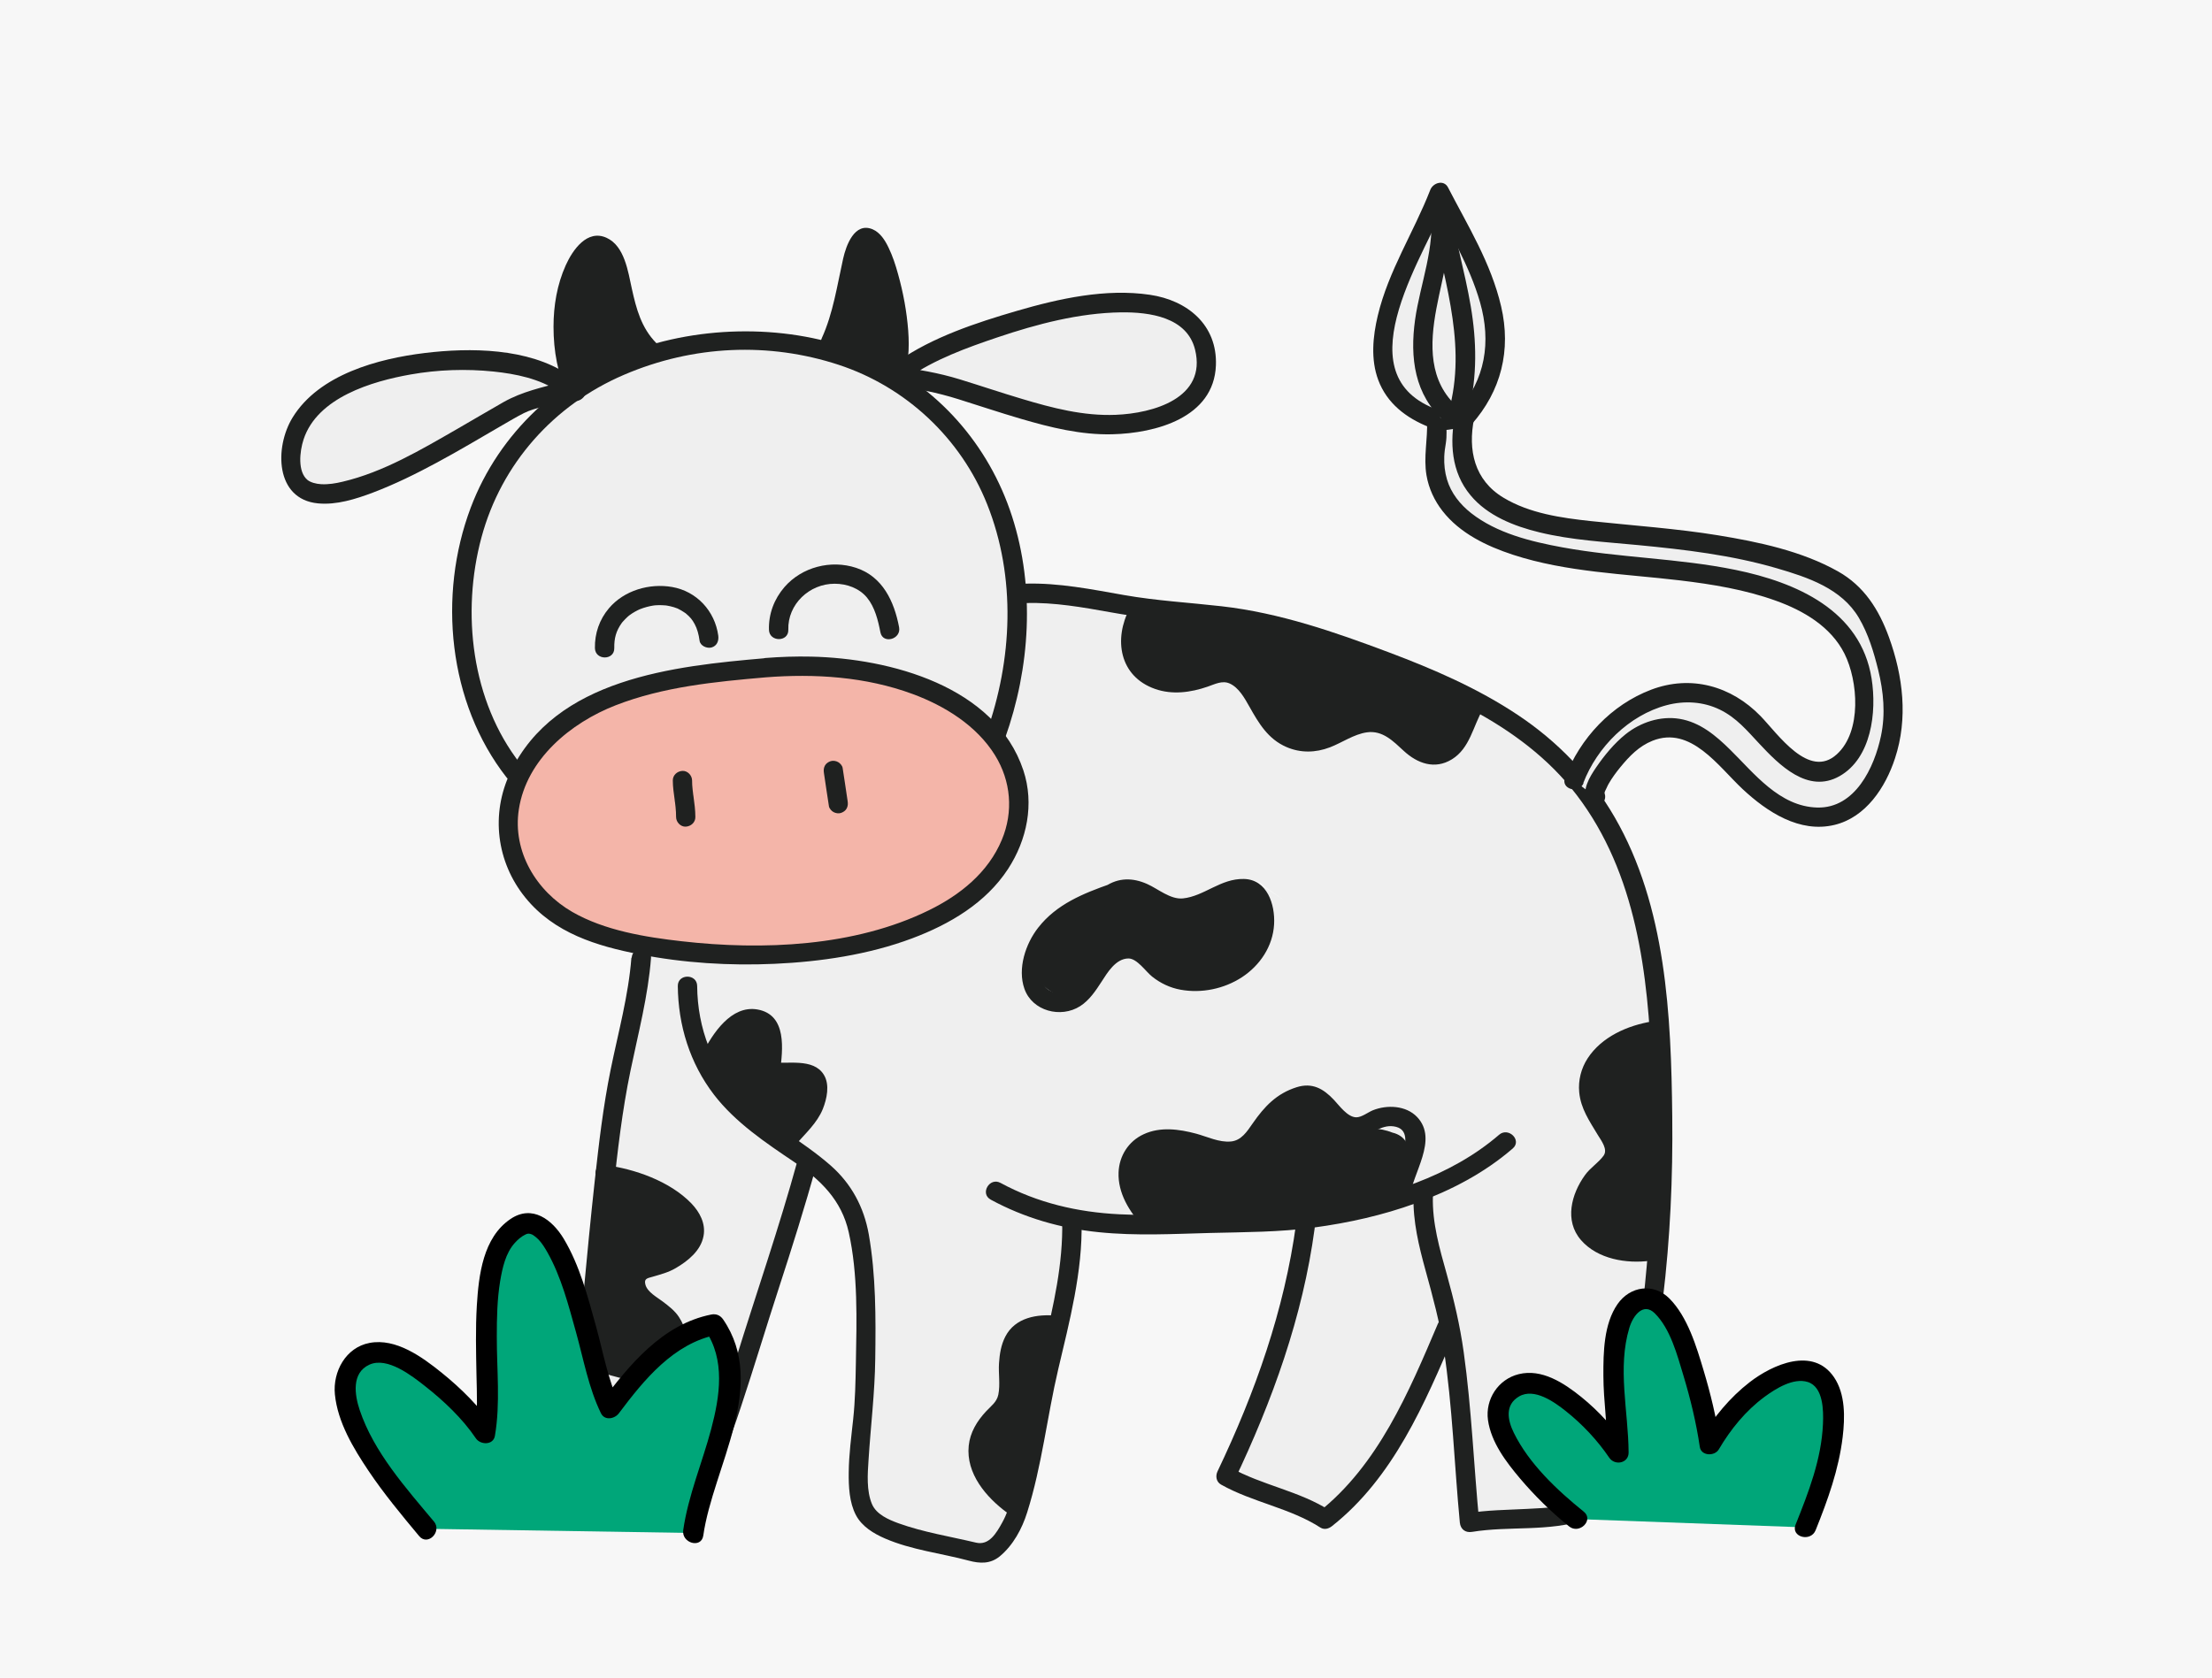 <?xml version="1.0" encoding="UTF-8"?>
<svg id="_圖層_2" data-name="圖層 2" xmlns="http://www.w3.org/2000/svg" viewBox="0 0 257 195">
  <defs>
    <style>
      .cls-1 {
        fill: #f4b5a9;
      }

      .cls-1, .cls-2, .cls-3, .cls-4, .cls-5, .cls-6, .cls-7 {
        stroke-width: 0px;
      }

      .cls-2 {
        fill: #000;
      }

      .cls-3 {
        fill: #f7f7f7;
      }

      .cls-4 {
        fill: #00a679;
      }

      .cls-5 {
        fill: #efefef;
      }

      .cls-6 {
        fill: #1f2120;
      }

      .cls-7 {
        fill: #fff;
      }
    </style>
  </defs>
  <g id="CON02">
    <g>
      <rect class="cls-3" width="257" height="195"/>
      <g>
        <path class="cls-7" d="M219.27,79.99c-.08-3.16-.97-5.71-2.41-7.77-.08-.2-.16-.4-.24-.59-2.1-4.79-8.19-6.16-13.36-7.09-.18-.04-.36-.09-.54-.13-5.57-1.25-11.41-1.85-17.07-2.61-4.64-.62-9.88-1.05-13.32-3.92-.73-1.4-1.25-3.07-2.1-4.1-.08-.09-.17-.16-.26-.22-.2-1.35-.22-2.73-.42-4.1-.07-.46-.36-.72-.71-.83,3.04-.93,4.45-6.07,4.87-8.58.73-4.28-1.13-8.83-3.61-12.32,0-.11,0-.21,0-.32-.08-2.46-3.36-3.44-4.66-1.26-2.44,4.09-4.5,8.45-4.65,13.29-.11,3.63,2.54,8.45,6.27,9.26.22.05.44.07.65.08-.17.1-.33.22-.44.38-2.33,3.51.15,8.19,2.99,10.91.06.08.12.16.2.23.55.51,1.13.96,1.74,1.36.38.32.83.59,1.37.8,3.78,1.98,8.31,2.47,12.52,2.96,5.11.6,10.21.36,15.29,1.33.82.16,1.81.34,2.87.55,2.88.72,5.65,1.8,7.85,3.5,1.13,1.94,2.58,3.49,3.45,5.74,1.27,3.28.73,6.82-.28,10.09-.91,2.17-2.4,3.71-5.37,3-.14-.03-.27-.09-.4-.13-.79-.32-1.54-.68-2.27-1.09-.32-.21-.64-.43-.96-.67-2.77-3.06-5.03-7.21-9.27-7.49-6.46-.42-11.38,4.43-13.74,10.03,0,0,0,0-.01.02,0,0,0,0,0,0-.04.1-.09.2-.13.3-.55,1.37,1.55,2.1,2.28.96,2.14-3.31,4.07-6.21,8.43-6.46,2.84-.16,5.04,1.96,6.9,3.78,2.48,2.41,5.48,5.43,9.17,5.68,8.06.55,9.53-8.3,9.36-14.56Z"/>
        <path class="cls-5" d="M191.96,152.67c1.96-7.47,1.03-15.4.89-23.04-.13-7.17-.16-14.34-.76-21.49-.6-2.25-1.4-4.41-2.27-6.33-1.25-2.78-2.95-5.37-4.93-7.76.22-.73.07-1.57-.68-2.33-2.38-2.39-4.89-4.51-7.6-6.34-2.46-1.91-5.06-3.6-7.85-4.61-6.37-3.54-13.49-5.77-20.54-7.38-8.45-1.93-17.7-1.42-25.78-4.65-.98-.39-1.77-.13-2.29.42-1.54-.69-3.55.06-3.54,2.15.03,5.47,1.07,13.38-3.43,17.4-.78.7-1.01,2.16-.39,3.03,4.94,6.97-4.61,11.97-11.77,14.78-.17-1.42-1.83-2.17-3.24-1.79-.63-.21-1.33-.17-1.92.26-4.96,3.56-12.33,1.54-18,3.16-1.87.54-2.86,2.13-3.36,3.87-1.09,3.72-.67,8.28-1.4,12.15-1.57,8.35-3.34,16.49-3.98,24.98-.33,4.43-.34,8.9-1.19,13.27-.49,2.52-1.26,5.48-.07,7.93,1.45,2.98,7.16,7.36,10.69,5.3,4.39-2.57,5.64-11.39,7.2-15.64,3.14-8.55,5.79-16.94,7.82-25.84,4.16,3.24,7.07,7.13,7.76,12.63.22,1.75.24,3.52.17,5.29-.78,2.47-.96,5.73-.75,9.01-.01.18-.03.36-.04.54-.15,2.23-.25,4.46-.35,6.7-.07,1.47-.63,3.72-.11,5.17,1.15,3.17,4.26,4.46,7.24,5.55,1.94.71,3.51.88,4.8.64,1.37.31,2.57-.19,3.56-1.07.51-.18.97-.52,1.27-1.05.56-.98.91-1.94,1.23-2.99.07-.21.13-.41.19-.61.21-.77.07-1.43-.26-1.94.18-.87.37-1.81.54-2.79.06-.23.11-.46.17-.68,2.33-9.21,4.83-18.06,5.48-27.48,4.54.81,9.29.98,13.27,1.12,4.74.17,9.5-.19,14.19-.99-1.9,7.48-4.02,14.9-5.78,22.41-.41,1.73-3.01,4.56-2.27,6.5.85,2.23,2.58,3.35,4.69,4.32,1.14.52,2.17.79,3.12.85.28.26.63.48,1.1.59,3.72.92,6.91-5.43,8.56-7.83,2.87-4.16,5.54-9.02,7.21-13.99,1.39,6.8,2.79,13.59,2.23,20.58-.11,1.4,1.22,2.45,2.5,2.5,4.11.18,10.08-.65,13.03-3.9,3.48-3.82,4-9.19,4.97-14.08.24-1.22.48-2.46.72-3.71-.27-.82-.31-1.76-.04-2.8ZM145.71,102.35s-.09-.06-.13-.1c.28.11.56.22.84.34.88.67,1.78,1.33,2.69,1.96-1.15-.71-2.28-1.44-3.4-2.2Z"/>
        <path class="cls-5" d="M110.46,49.16c-5.21-6.53-15.78-10.3-24.18-9.62-7.09-2.32-20,6.74-23.68,10.3-4.11,3.96-6.89,9.41-8.34,14.87-1.88,7.09,1.21,13.99,3.11,20.66,1.16,4.07,3.96,7.73,8.72,6.67,3.24-.72,6.15-2.41,9.31-3.41,3.78-1.2,7.76-1.56,11.7-1.74,6.89,2.04,14.6,1.79,21.58,2.58,8.14.92,8.76-6.98,9.44-13.12,1.04-9.53-1.67-19.67-7.66-27.17Z"/>
        <path class="cls-5" d="M65.12,43.63c-1.48-.51-2.93-.78-4.4-.94-1.27-.54-2.66-.63-4.09-.78-.35-.04-.62.06-.81.22-7.68-.7-19.61.91-21.43,10.01-.91,4.56,3.56,5.42,6.91,4.39,1.27-.39,2.52-.95,3.73-1.55,1.26-.42,2.48-.95,3.66-1.56,2.3-.93,4.47-2.21,6.45-3.73,3-1.74,6.09-3.26,9.65-3.61,1.4-.14,1.71-1.98.33-2.45Z"/>
        <path class="cls-5" d="M131.1,35.17c-3.63-.04-7.44,1.08-10.98,1.73-5.25.97-9.19,3.4-14.17,5.06-1.52.51-.87,2.92.66,2.41.09-.03.18-.07.27-.1,3.17,1.42,6.48,1.94,9.89,2.5,3.48.58,6.76,1.86,10.25,2.46,5.37.92,11.53-.43,12.9-6.39,1.24-5.41-4.65-7.62-8.82-7.67Z"/>
        <g>
          <path class="cls-6" d="M94.58,126.2c-.4-1.12-1.23-1.63-2.41-1.65-.82,0-1.41.26-2.23-.17-.25-.13-.5-.23-.75-.31.38-1.51.43-3.13.21-4.49-.11-.68-.94-1.03-1.54-.87-.13.04-.27.08-.41.12-.19-.04-.39-.04-.59,0-1.16.25-1.97.95-2.48,1.83-.46.45-.82.95-1.03,1.5-.75.02-1.49.75-1.24,1.58.37,1.19.97,2.22,1.74,3.12.51.78,1.26,1.35,2.06,1.87,1,1.21,2.11,2.32,3.53,3.14.17.1.33.14.48.16.47,1.1,2.42.94,2.4-.49,0-.25-.03-.49-.08-.74,1.37-1.22,2.87-3.07,2.33-4.6Z"/>
          <path class="cls-6" d="M80.17,142.65c-.26-1.08-.97-2.02-1.91-2.8-.02-.02-.03-.04-.05-.06-.61-.62-1.22-1.07-1.88-1.41,0,0,0,0,0,0-.6-.31-1.24-.51-1.96-.62-1.08-.37-2.14-.61-3.04-.7-.84-.09-1.38.86-1.21,1.58.08.34.15.59.23.8-.55,1.36-.88,2.9-.46,4.24-.96,4.09-1.81,8.65-1.63,12.59.11,2.52,4.5,2.91,6.29,3.05,1.91.15,4.55-1.01,3.82-3.39-.35-1.15-1.96-2.48-3.37-3.8-.07-1.53-.43-3.17-.71-4.56,2.28-.68,6.55-2.14,5.87-4.91Z"/>
          <path class="cls-6" d="M146.44,106.56c-.02-.19-.06-.37-.12-.55.09-.5.08-1.02-.04-1.56-.15-.65-.91-1.07-1.54-.87-.29.09-.56.24-.83.42-.09-.03-.18-.05-.28-.07-1.46-.24-2.82.29-3.83,1.28-.17.07-.34.14-.5.21-1.33-.45-2.76-.59-3.98-.14-.15-.16-.31-.32-.5-.45-.65-.44-1.37-.64-2.1-.71-.22-.34-.58-.59-1.03-.59-.96,0-1.89.29-2.54.79-.44.09-.88.16-1.33.21-.5.06-.89.42-1.09.85-.52.23-1.01.5-1.48.79-.46.14-.93.26-1.39.41-.54.17-.81.54-.88.94-.1.06-.2.12-.3.18-.22.15-.36.35-.45.55-.48.3-.96.61-1.42.95-.75.54-.69,1.55-.14,2.04-.31.9-.39,1.89.09,2.68.73,1.19,2.28,2.11,3.68,1.57,1.83-.7,3.93-2.89,5.06-5.07.78.11,1.56.21,2.36.32.75.63,1.87,1.16,2.98,1.57.1.16.25.31.47.43,2.61,1.3,5.1,1.37,7.16.23.04-.02.08-.02.12-.04,1.7-.73,4.12-3.54,3.98-5.52-.02-.32-.07-.6-.14-.85Z"/>
          <path class="cls-6" d="M163.42,132.82c-.33-.63-.92-1.02-1.63-1.19-.73-.29-1.53-.46-2.32-.47-.97-.44-2.09-.56-3.18-.51-.95-1.86-3.62-3.27-5.51-2.8-3.28.82-4.72,4.12-7.08,6.25-5.1-1.97-10.37-2.85-11.82.94-.99,2.59-.12,6.19,2.86,6.99,2.67.71,5.31.13,7.98-.19,3.67.28,7.54.7,10.95-.22.29-.08.5-.24.65-.44,1.52.06,3.14-.41,4.56-.94,2.07-.2,3.89-.95,4.69-3.27.42-1.24.63-2.98-.13-4.15Z"/>
          <path class="cls-6" d="M193.08,132.54c-.02-.23-.11-.43-.23-.6.06-2.76.31-5.51.23-8.27-.01-.46-.23-.79-.53-.98,0,0,.01-.01.02-.02,1.12-.83.48-2.61-.96-2.29-2,.44-5.95,1.99-6.48,4.2-.64,2.64.84,5.24,2.43,7.36.05.14.12.26.18.4-.09.16-.15.35-.16.58-.11,3.36-3.99,4.88-3.21,8.62.62,2.95,4.6,3.82,7.08,4.01.73.05,1.19-.61,1.25-1.25.39-3.91.71-7.82.38-11.75Z"/>
          <path class="cls-6" d="M121.25,154.34c-3.67,1.17-4.25,5.63-4.61,9.03-.69.76-1.24,1.65-1.81,2.54-.01.01-.02.03-.03.05-.1.15-.19.3-.29.46-.35.53-.22,1.05.11,1.4-.04.13-.08.26-.11.4-.44,2.08.86,4.35,2,5.96.7.98,2.31.68,2.33-.63.09-6.12,2.81-11.73,3.96-17.67.17-.88-.56-1.85-1.54-1.54Z"/>
          <path class="cls-6" d="M170.08,80.79c-.12,0-.24.02-.36.04-.55-.61-1.31-1.06-2.25-1.28-3.21-2.33-7.58-4.02-10.77-4.25-.41-.18-.83-.35-1.26-.49-3.25-1.09-7.06-2.52-10.74-2.83-2.15-.53-4.42-.62-6.33-.27-.03,0-.05.02-.07.03-1.17-.33-2.33-.44-3.36-.22-.15-.3-.41-.53-.77-.68.06.02.12.05.18.07-.87-.79-2-.18-2.13.88-.09.7-.09,1.35-.03,1.93-.11.23-.21.46-.3.73-.64,2.08.09,3.24,1.43,3.84.12.47.5.86,1.15.87.42,0,.83-.02,1.24-.04,2.29,0,4.24.25,6.4-.83.58.03,1.15.02,1.72-.01.02.17.08.34.18.52,1.76,2.88,3.23,5.62,6.62,6.7,2.82.9,6.53-.51,9.09-1.62.05-.02.08-.06.13-.09.23.06.44.11.62.13.31.04.56-.03.75-.16.03.03.05.05.08.07,1.16,1.03,1.91,2.79,3.2,3.68,1.63,1.12,2.98.6,4.37-.65,1.01-.9,1.55-1.91,1.74-2.88.16-.21.25-.46.25-.72.13-.13.24-.29.31-.51.04-.12.08-.25.12-.38.25-.75-.42-1.62-1.21-1.58Z"/>
          <path class="cls-1" d="M118.19,91.7c-.99-7.38-8.08-11.44-14.58-13.25-3.8-1.05-7.84-1.1-11.74-.81-3.42.26-7.11.34-10.43,1.39-3.08.07-6.13.17-9.1,1.34-3.47,1.37-6.58,3.65-9.32,6.15-5.33,4.86-4.92,13.41-.29,18.45,7.75,8.43,24.38,5.95,34.45,4.46,9.71-1.43,22.64-5.62,21.01-17.73Z"/>
          <path class="cls-6" d="M74.23,38.05c-1.37-1.03-1.47-3.84-1.81-5.38-.1-.47-.34-.81-.63-1.03,0-.1,0-.21,0-.31-.16-3.21-5.16-3.22-5,0,0,.16,0,.31,0,.47-.41.19-.73.57-.82,1.2-.02.17-.04.33-.06.5h0s0,.04,0,.06c-.23,1.81-.37,3.6-.29,5.41-.01.67.03,1.34.18,2.03.03.14.08.28.13.4.02.59.06,1.18.14,1.77.18,1.42,2.01,2.74,3.2,1.33,1.28-1.53,2.5-2.65,4.51-3.02,1.79-.33,1.59-2.56.45-3.43Z"/>
          <path class="cls-6" d="M102.26,29.17c-.69-1.96-3.66-1.69-3.68.5-.04,3.18-.44,6.29-1.74,9.22-.61,1.38.13,2.64,1.62,2.82.08,0,.16,0,.24.02.13.35.39.66.82.9.7.38,1.44.67,2.17,1,1.17.53,2.95-.06,2.82-1.62-.36-4.35-.77-8.69-2.23-12.83Z"/>
          <g>
            <path class="cls-6" d="M88.92,76.49c-10.62.92-24.41,2.35-29.63,13.29-2.3,4.82-1.61,10.4,1.75,14.54s8.31,5.62,13.21,6.58c5.17,1.02,10.5,1.35,15.77,1.11s10.88-1.05,15.96-2.96c4.34-1.63,8.54-4.09,11.13-8.05,2.21-3.38,3.08-7.58,1.79-11.47-3.27-9.8-15.49-13.01-24.64-13.22-1.78-.04-3.56.02-5.34.16-1.43.11-1.45,2.36,0,2.25,5.75-.45,11.65-.08,17.1,1.93,3.74,1.38,7.45,3.67,9.59,7.13,1.85,2.99,2.15,6.56.79,9.81-1.59,3.82-4.85,6.42-8.48,8.2-8.64,4.24-19.31,4.67-28.71,3.6-4.24-.48-8.97-1.25-12.72-3.41-4.18-2.41-6.96-7.01-6.21-11.91.89-5.84,6.03-10.07,11.24-12.1,5.54-2.16,11.54-2.74,17.41-3.25,1.43-.12,1.44-2.38,0-2.25h0Z"/>
            <path class="cls-6" d="M60.45,88.76c-5.68-7.26-6.87-17.57-4.51-26.31,2.31-8.57,8.41-15.39,16.53-18.88s16.91-3.81,24.95-1.18c7.84,2.57,14.22,8.55,17.27,16.21,3.39,8.5,2.94,18.1-.1,26.62-.49,1.37,1.68,1.95,2.17.6,2.93-8.2,3.52-17.44.83-25.79-2.69-8.35-8.69-15.18-16.74-18.71s-18.44-3.72-27.06-.66-15.79,9.58-19.1,18.34c-3.84,10.19-2.62,22.69,4.17,31.36.89,1.14,2.47-.46,1.59-1.59h0Z"/>
            <path class="cls-6" d="M97.4,40.45c1.04-2.28,1.59-4.69,2.12-7.13.25-1.15.47-2.33.8-3.46.1-.33.21-.64.38-.94.07-.13.14-.21.14-.2.06-.1,0,.02-.04.02.19,0-.06,0-.11,0,.12,0-.24-.03-.23-.04.04-.06.12.13.03,0,.05.06.12.11.17.17.24.28.41.61.58.94.4.81.67,1.69.91,2.56.49,1.76.87,3.56,1.06,5.37s.34,3.93-.42,5.61c-.25.55-.16,1.21.4,1.54.48.28,1.29.15,1.54-.4.86-1.89.94-4.02.79-6.07-.17-2.22-.58-4.43-1.18-6.57-.29-1.06-.63-2.1-1.11-3.09-.4-.83-.96-1.73-1.84-2.11-2.11-.89-3.09,1.89-3.43,3.41-.69,3.08-1.16,6.35-2.48,9.24-.25.55-.16,1.21.4,1.54.48.28,1.29.15,1.54-.4h0Z"/>
            <path class="cls-6" d="M76.24,39.86c-1.73-1.77-2.31-3.96-2.83-6.31-.44-1.99-.84-4.95-2.93-5.91-2.27-1.04-3.96,1.43-4.75,3.19-1.01,2.24-1.42,4.7-1.42,7.15,0,2.76.48,5.57,1.7,8.06.64,1.3,2.58.16,1.94-1.14-1.76-3.59-1.86-8.35-.59-12.1.31-.92.72-1.91,1.37-2.64.16-.18.46-.43.57-.48.07-.03.18-.04.1-.05.12.01.13,0,.28.12.56.44.84,1.43,1.03,2.16.28,1.04.5,2.1.75,3.15.56,2.41,1.45,4.59,3.2,6.39,1.01,1.04,2.6-.55,1.59-1.59h0Z"/>
            <path class="cls-6" d="M105.47,43.94c3.09-2.17,6.86-3.53,10.41-4.73,4.6-1.55,9.48-2.84,14.37-2.91,3.31-.04,7.67.55,8.6,4.34,1.38,5.64-4.89,7.4-9.23,7.57-3.75.15-7.34-.79-10.91-1.86-2.42-.72-4.81-1.53-7.22-2.27s-4.95-1.19-7.55-1.48c-1.44-.16-1.43,2.09,0,2.25,2.56.29,4.94.77,7.4,1.54s4.81,1.56,7.23,2.27c3.48,1.02,7.02,1.9,10.66,1.81,5.02-.12,11.81-1.91,12.04-8.01.18-4.7-3.31-7.56-7.67-8.2-5.14-.76-10.56.44-15.49,1.88-4.66,1.36-9.77,3.04-13.78,5.85-1.18.82-.05,2.78,1.14,1.94h0Z"/>
            <path class="cls-6" d="M66,43.53c-4.63-3.1-11.38-3.15-16.69-2.5s-12.23,2.46-15.32,7.5c-2.1,3.43-2.04,9.49,2.95,9.97,2.15.21,4.39-.5,6.38-1.25,2.56-.97,5.03-2.19,7.44-3.49,2.55-1.37,5.04-2.86,7.54-4.31.85-.49,1.7-1,2.57-1.44,1.29-.65,3.3-.97,5.06-1.45,1.4-.38.8-2.55-.6-2.17-2.41.65-4.63,1.11-6.81,2.33-1.82,1.03-3.61,2.11-5.43,3.15-4.16,2.39-8.55,5-13.27,6.11-.83.2-1.67.34-2.52.29-.59-.03-1.22-.21-1.56-.48-1.18-.95-.93-3.32-.47-4.72,1.6-4.88,7.96-6.76,12.44-7.55,3.17-.56,6.44-.67,9.64-.34,2.58.27,5.33.83,7.52,2.3,1.21.81,2.33-1.14,1.14-1.94h0Z"/>
            <path class="cls-6" d="M78.17,90.71c0,.76.12,1.52.22,2.27.01.08.01.18.04.26-.09-.31,0-.06,0,.04.02.18.04.35.06.53.04.38.06.76.06,1.14,0,.59.52,1.15,1.12,1.12s1.13-.49,1.12-1.12c0-.81-.11-1.61-.22-2.42-.01-.09-.02-.17-.04-.26,0-.05-.01-.1-.02-.15.02.17.03.21.02.12-.02-.17-.04-.34-.06-.5-.04-.34-.06-.69-.06-1.03,0-.59-.52-1.15-1.12-1.12s-1.13.49-1.12,1.12h0Z"/>
            <path class="cls-6" d="M95.73,89.85c.18,1.28.39,2.57.58,3.85.04.26.3.55.52.67.24.14.6.2.87.11s.53-.26.67-.52c.15-.29.16-.55.11-.87-.18-1.28-.39-2.57-.58-3.85-.04-.26-.3-.55-.52-.67-.24-.14-.6-.2-.87-.11s-.53.26-.67.52c-.15.29-.16.55-.11.87h0Z"/>
            <path class="cls-6" d="M71.37,75.31c-.02-1.13.2-1.98.89-2.94.02-.03.13-.17.02-.02.03-.04.07-.08.1-.12.08-.09.16-.18.25-.27.1-.1.2-.2.3-.29.05-.05.32-.26.18-.15.21-.16.43-.3.66-.43.11-.06.21-.12.32-.17.06-.03.13-.06.19-.09.3-.14-.11.04.07-.03.5-.2,1.03-.34,1.57-.43-.22.03.1,0,.17-.02.14-.01.28-.02.42-.02.28,0,.55,0,.83.03.05,0,.1.01.15.02-.21-.03-.03,0,0,0,.14.03.27.05.4.08.27.06.53.14.78.24.18.07-.08-.05.15.07.11.05.21.11.32.17.12.07.23.14.35.22.04.03.08.06.13.09.1.07-.1-.09.06.04.53.45.74.71,1.03,1.24s.47,1.19.57,1.93c.08.6.85.93,1.38.79.65-.18.87-.78.79-1.38-.39-2.86-2.5-5.15-5.36-5.65-2.63-.46-5.58.39-7.34,2.47-1.11,1.31-1.66,2.92-1.63,4.63.03,1.45,2.28,1.45,2.25,0h0Z"/>
            <path class="cls-6" d="M91.59,73.19c-.09-2.96,2.45-5.36,5.39-5.35,1.4,0,2.84.51,3.75,1.61s1.29,2.64,1.56,4.04,2.44.82,2.17-.6c-.57-2.99-1.9-5.88-5-6.9-2.92-.96-6.29-.1-8.32,2.24-1.2,1.39-1.85,3.12-1.8,4.96.04,1.44,2.29,1.45,2.25,0h0Z"/>
            <path class="cls-6" d="M78.75,114.58c.04,4.58,1.4,8.99,4.21,12.65,2.46,3.2,5.99,5.58,9.31,7.81,3.08,2.07,5.51,4.45,6.34,8.17,1.09,4.88.92,10.22.83,15.18-.04,2.18-.08,4.35-.31,6.51s-.5,4.13-.52,6.21c-.02,1.64.06,3.5.84,4.98.7,1.32,2.06,2.14,3.38,2.71,3.07,1.33,6.5,1.71,9.72,2.57,1.31.35,2.51.4,3.61-.5,1.55-1.28,2.59-3.21,3.18-5.1,1.72-5.44,2.31-11.11,3.61-16.64s2.85-11.36,2.71-17.21c-.03-1.45-2.28-1.45-2.25,0,.11,4.96-1.01,9.8-2.15,14.6s-1.74,9.41-2.86,14.06c-.5,2.09-.91,4.48-1.96,6.37-.67,1.21-1.52,2.69-3.04,2.33-2.98-.71-6.13-1.21-9.01-2.25-1.15-.42-2.57-1.03-3.08-2.23-.65-1.55-.51-3.49-.4-5.12.25-3.94.73-7.8.78-11.75.07-4.79.08-9.74-.75-14.47-.56-3.16-2.01-5.88-4.43-8.01-3.23-2.84-7.11-4.81-10.21-7.84-3.53-3.44-5.26-8.14-5.3-13.02-.01-1.45-2.26-1.45-2.25,0h0Z"/>
            <path class="cls-6" d="M115.11,139.42c3.91,2.12,8.12,3.33,12.54,3.78s8.66.2,12.99.09c4.03-.1,8.01-.09,12.02-.63s8.01-1.43,11.82-2.82c4.09-1.49,7.97-3.51,11.28-6.37,1.1-.95-.5-2.53-1.59-1.59-5.66,4.88-13.24,7.22-20.5,8.37-3.76.6-7.5.69-11.3.75-4.1.07-8.21.32-12.31.12-4.86-.24-9.52-1.32-13.82-3.65-1.27-.69-2.41,1.25-1.14,1.94h0Z"/>
            <path class="cls-6" d="M119.15,70.08c3.37-.09,6.65.5,9.95,1.09,3.12.56,6.24.92,9.4,1.2s6.39.62,9.52,1.37c2.74.66,5.4,1.65,8.06,2.57,9.88,3.4,20.56,7.51,27.11,16.09,6.96,9.13,8.3,20.85,8.72,31.97.46,12.18-.33,24.32-2.3,36.35-.44,2.72-.99,5.43-1.86,8.05-.64,1.92-1.45,4.45-3.4,5.39-2.09,1.01-4.67,1.08-6.95,1.2s-4.65.13-6.95.51l1.42,1.08c-.64-6.6-.89-13.24-1.81-19.81-.43-3.09-1.13-6.06-1.97-9.06s-1.7-5.96-1.61-9.06c.04-1.45-2.21-1.45-2.25,0-.08,2.92.62,5.8,1.39,8.6.84,3.05,1.66,6.05,2.13,9.19,1.01,6.67,1.22,13.43,1.86,20.14.08.78.65,1.21,1.42,1.08,4.35-.71,8.97.02,13.21-1.43,1.86-.64,3.07-1.69,4.03-3.4,1.19-2.14,1.93-4.53,2.51-6.9,1.22-5.02,1.8-10.22,2.42-15.34.85-7.04,1.17-14.13,1.09-21.22-.13-11.7-.69-24.4-6.7-34.78-2.79-4.83-6.62-8.79-11.26-11.88s-9.77-5.31-14.95-7.26c-6.34-2.38-12.69-4.59-19.44-5.36-3.78-.43-7.57-.64-11.32-1.3s-7.6-1.44-11.48-1.33c-1.45.04-1.45,2.29,0,2.25h0Z"/>
            <path class="cls-6" d="M150.59,142.19c-1.36,10.07-4.77,19.67-9.13,28.8-.26.54-.16,1.22.4,1.54,3.68,2.07,7.99,2.71,11.55,5,.46.29.98.13,1.36-.18,7.1-5.61,10.78-14.26,14.23-22.37.56-1.32-1.38-2.47-1.94-1.14-3.37,7.93-6.93,16.42-13.88,21.91l1.36-.18c-3.57-2.3-7.87-2.94-11.55-5l.4,1.54c4.44-9.31,7.97-19.08,9.35-29.34.19-1.42-1.98-2.03-2.17-.6h0Z"/>
            <path class="cls-6" d="M73.36,111.3c-.34,4.41-1.53,8.68-2.41,13s-1.37,8.62-1.85,12.94c-.96,8.75-1.67,17.52-2.57,26.28-.27,2.64-.91,5.51.24,8.04,1.39,3.03,5.36,4.61,8.39,5.29,1.27.29,2.82.52,4.1.13,1.02-.31,1.61-1.13,2.1-2.03,1.93-3.61,3.4-7.47,4.69-11.34,1.54-4.63,2.94-9.31,4.45-13.95s3.02-9.41,4.33-14.18c.38-1.4-1.79-2-2.17-.6-2.14,7.81-4.81,15.47-7.2,23.21-1.19,3.86-2.41,7.74-4,11.46-.65,1.52-1.34,3.05-2.15,4.5-.51.91-.98.89-1.99.85-2.06-.08-4.08-.95-5.88-1.89-1.13-.58-2.19-1.34-2.69-2.55-.94-2.29-.1-5.24.12-7.6.76-8.13,1.51-16.27,2.38-24.39.5-4.69,1.04-9.4,2-14.02.9-4.36,2.05-8.68,2.39-13.14.11-1.44-2.14-1.44-2.25,0h0Z"/>
            <g>
              <path class="cls-5" d="M182.87,90.71c2.7-7.32,11.94-13.48,19.06-8.28,3.47,2.5,7.51,10.2,12.13,6.16,2.89-2.5,2.89-7.89,1.93-11.16-2.69-10.2-18.87-10.78-27.14-11.74-8.08-.77-24.26-2.5-21.95-14.44.19-.77,0-1.54,0-2.31,1.16,0,2.31-.19,3.27-.58-2.31,10.78,7.51,12.71,15.79,13.47,8.08.77,16.36,1.35,24.06,4.23,5.01,1.93,6.74,3.85,8.47,8.66,1.35,4.43,2.12,7.89.77,12.51-1.15,4.04-4.04,8.28-8.85,7.7-5.01-.77-8.08-5.2-11.55-8.28-2.7-2.31-5.58-2.89-8.86-.77-1.54.96-5.39,5.58-4.62,6.74"/>
              <path class="cls-6" d="M183.95,91.01c1.6-4.19,5.31-7.9,9.7-9.06,2.05-.54,4.24-.42,6.17.52s3.16,2.44,4.54,3.91c2.34,2.51,5.68,5.91,9.37,3.82s4.34-7.42,3.72-11.34c-1.26-7.93-8.74-11.18-15.81-12.63-6.64-1.36-13.46-1.4-20.12-2.62-3.65-.67-7.62-1.64-10.6-3.98-1.28-1.01-2.33-2.32-2.8-3.9-.26-.87-.35-1.75-.32-2.66.02-.52.09-1.02.18-1.54.14-.89.08-1.71.04-2.61l-1.12,1.12c1.22-.03,2.42-.2,3.57-.62l-1.38-1.38c-.68,3.34-.5,6.82,1.77,9.53,1.97,2.37,5.05,3.58,7.97,4.29,3.76.92,7.66,1.12,11.5,1.49,5.42.52,10.86,1.16,16.1,2.69,3.6,1.05,7.53,2.35,9.54,5.76,1.1,1.87,1.73,3.97,2.25,6.07.62,2.52.86,5.1.32,7.66-.77,3.66-3,8.43-7.4,8.32s-7.35-4-10.1-6.7c-1.67-1.65-3.52-3.22-5.91-3.61-2.21-.36-4.52.4-6.26,1.79-1.33,1.07-2.46,2.45-3.42,3.85-.75,1.11-1.73,2.65-1.03,4s2.61.15,1.94-1.14c.17.33,0,.12.13-.11.15-.27.25-.57.41-.84.39-.68.86-1.32,1.36-1.93,1.05-1.28,2.16-2.44,3.73-3.07,4.46-1.78,7.66,2.99,10.49,5.63s6.6,5.12,10.65,4.15c3.66-.88,5.94-4.37,7.04-7.74,1.53-4.64.94-9.54-.7-14.07-1.17-3.22-2.89-5.95-5.93-7.66-4.2-2.36-9.23-3.42-13.94-4.19s-9.83-1.13-14.76-1.65c-3.44-.37-7.15-.9-10.16-2.72-3.38-2.03-4.16-5.52-3.41-9.22.16-.77-.52-1.7-1.38-1.38-.98.36-1.93.51-2.97.54-.59.01-1.15.51-1.12,1.12.09,2.13-.43,4.23-.06,6.36.26,1.51.92,2.93,1.86,4.13,2.02,2.59,5.13,4.08,8.18,5.08,6.24,2.04,12.93,2.21,19.39,2.98,3.77.45,7.57,1.07,11.15,2.36,3.21,1.15,6.4,3.01,7.98,6.16s2.04,9.03-.89,11.69c-3.24,2.96-6.85-2.37-8.87-4.45-3.39-3.48-8.06-4.81-12.69-3.06s-8.27,5.64-10.02,10.23c-.52,1.35,1.66,1.94,2.17.6h0Z"/>
            </g>
            <g>
              <path class="cls-5" d="M166.31,48.55c-11.94-4.62-1.54-19.64.96-26.18,4.24,8.28,10.59,17.71,2.89,26.18"/>
              <path class="cls-6" d="M166.61,47.46c-10.63-4.26-.81-18.2,1.75-24.8l-2.06.27c2.04,3.98,4.42,7.88,5.66,12.21,1.31,4.6.62,8.98-2.59,12.61-.96,1.08.63,2.68,1.59,1.59,3.46-3.9,4.63-8.65,3.45-13.72s-3.87-9.37-6.17-13.83c-.48-.94-1.73-.56-2.06.27-1.92,4.93-4.86,9.41-6.1,14.61-.58,2.42-.84,5.11.05,7.49,1.02,2.73,3.24,4.41,5.87,5.46,1.34.54,1.93-1.64.6-2.17h0Z"/>
            </g>
            <path class="cls-6" d="M169.42,47.37c-3.46-3.01-3.31-7.37-2.53-11.53.74-3.95,2.06-7.98,1.47-12.03-.21-1.43-2.38-.82-2.17.6.62,4.21-1.2,8.61-1.78,12.75-.61,4.38-.09,8.76,3.42,11.81,1.09.95,2.69-.64,1.59-1.59h0Z"/>
            <path class="cls-6" d="M170.67,47.69c.96-4.01.9-8.04.21-12.09s-1.84-7.96-2.52-11.99c-.24-1.42-2.41-.82-2.17.6,1.31,7.64,4.19,15.07,2.31,22.89-.34,1.41,1.83,2.01,2.17.6h0Z"/>
            <path class="cls-6" d="M131.26,70.69c-1.9,3.58-1.22,7.92,2.95,9.38,1.99.7,4.14.41,6.1-.27.82-.28,1.69-.75,2.55-.37,1.08.48,1.75,1.72,2.3,2.69,1.09,1.94,2.16,3.76,4.29,4.69,1.65.72,3.4.68,5.07.04,1.41-.54,2.77-1.52,4.29-1.74,1.83-.26,3.06,1.03,4.29,2.16,1.57,1.45,3.59,2.2,5.58.98,2.12-1.3,2.46-3.87,3.62-5.84.73-1.25-1.21-2.39-1.94-1.14-.9,1.53-1.14,3.64-2.57,4.84-1.53,1.29-2.8-.17-3.9-1.19-1.17-1.08-2.56-1.95-4.19-2.07-1.43-.11-2.75.42-4.02,1.02s-2.49,1.32-3.88,1.25c-2.02-.1-3.28-1.6-4.2-3.24s-1.79-3.31-3.44-4.3-3.24-.32-4.93.22c-1.84.59-4.11.71-5.66-.64-1.63-1.42-1.25-3.62-.34-5.34.68-1.28-1.26-2.42-1.94-1.14h0Z"/>
            <path class="cls-6" d="M134.38,140.93c-1.18-1.26-2.33-2.97-2.16-4.78.14-1.41,1.17-2.32,2.52-2.58,3.85-.73,8.05,3.34,11.36-.11,1.29-1.34,2-3.25,3.64-4.24.59-.36,1.7-1.03,2.45-.82.63.17,1.15.97,1.57,1.41,1.12,1.18,2.54,2.54,4.32,2.23,1.46-.26,2.54-1.49,4.13-1.08s1.03,2.33.67,3.54c-.47,1.57-1.19,3.07-1.35,4.72-.14,1.44,2.11,1.43,2.25,0,.28-2.85,3.38-6.75.87-9.4-1.29-1.36-3.51-1.45-5.16-.78-.56.23-1.28.81-1.91.81-1.03-.01-1.98-1.38-2.62-2.05-1.22-1.29-2.5-2.01-4.3-1.45-2.35.74-3.76,2.25-5.12,4.21-.64.92-1.31,1.99-2.53,2.1-1.36.13-2.75-.56-4.04-.91-1.99-.53-4.16-.83-6.1.07-1.76.81-2.84,2.52-2.91,4.44-.09,2.39,1.25,4.56,2.82,6.25.99,1.06,2.58-.53,1.59-1.59h0Z"/>
            <path class="cls-6" d="M191.72,144.26c-2.14.29-6.17,0-6.88-2.6-.4-1.47.63-3.3,1.59-4.35.65-.72,1.55-1.27,2.03-2.13.57-1.03.27-2.17-.2-3.18-.85-1.85-2.49-3.39-2.56-5.53-.1-3.5,4.04-5.14,6.89-5.6,1.43-.23.82-2.4-.6-2.17-2.87.46-5.91,1.79-7.54,4.31-.75,1.16-1.1,2.55-.97,3.93.18,1.91,1.2,3.36,2.16,4.96.4.66,1.2,1.68.67,2.41-.6.83-1.55,1.4-2.16,2.26-1.59,2.2-2.41,5.3-.47,7.54s5.32,2.77,8.04,2.41c1.41-.19,1.43-2.44,0-2.25h0Z"/>
            <path class="cls-6" d="M129.05,102.71c-3.18,1.12-6.29,2.36-8.43,5.1-1.47,1.88-2.42,4.76-1.6,7.1.91,2.6,4.23,3.46,6.48,2.02,1.07-.69,1.79-1.77,2.47-2.82s1.65-2.71,3.14-2.72c1,0,2.01,1.52,2.74,2.1.96.77,2.09,1.31,3.31,1.53,2.44.45,5.08-.1,7.15-1.46s3.58-3.58,3.72-6.14c.13-2.3-.8-5.21-3.51-5.27s-4.6,2-7.08,2.26c-1.46.15-2.9-1.12-4.17-1.68-1.67-.74-3.32-.75-4.87.29-1.2.8-.07,2.75,1.14,1.94,2.37-1.59,4.65,1.29,7.03,1.65,1.87.29,3.7-.81,5.36-1.5,1.37-.57,3.18-1.42,3.69.51.57,2.15-.24,4.27-1.94,5.64-1.55,1.26-3.73,1.9-5.71,1.63-2.22-.3-3.21-1.94-4.91-3.13-2.01-1.41-4.58-.09-5.93,1.64-1.17,1.5-2.22,4.44-4.61,3.92s-1.48-3.84-.66-5.32c1.6-2.9,4.86-4.08,7.8-5.12,1.36-.48.77-2.65-.6-2.17h0Z"/>
            <path class="cls-6" d="M118.17,173.86c-2-1.47-4.3-4.19-3.04-6.82.8-1.67,2.62-2.46,3.04-4.36s-.18-3.91.42-5.78,2.52-1.9,4.2-1.74c1.44.14,1.43-2.12,0-2.25-2.28-.22-4.84.19-5.99,2.43-.49.95-.66,2.02-.73,3.08-.08,1.21.16,2.47-.08,3.66-.18.88-.86,1.33-1.44,1.96-1.04,1.12-1.84,2.43-2,3.98-.33,3.24,2.03,5.99,4.47,7.79,1.17.86,2.29-1.09,1.14-1.94h0Z"/>
            <path class="cls-6" d="M68.99,159.17c2.43.93,5.44,1.75,8.04,1.13,3.35-.81,3.5-4.71,1.86-7.23-.48-.74-1.19-1.28-1.89-1.81-.66-.5-1.77-1.09-2.01-1.95-.19-.71.19-.75.83-.93.96-.28,1.83-.5,2.7-1.01,1.42-.83,2.91-2.03,3.22-3.73.27-1.44-.44-2.77-1.42-3.79-2.5-2.58-6.58-4.01-10.07-4.46-1.43-.18-1.42,2.07,0,2.25,2.66.34,5.61,1.48,7.73,3.13.7.54,1.71,1.43,1.57,2.43-.19,1.29-2.08,2.36-3.17,2.71-1.31.42-2.93.56-3.5,2.05-.62,1.63.33,3.17,1.56,4.18.66.54,1.39.99,2.02,1.57s.91,1.33,1.11,2.17.19,1.73-.63,2.1c-1.04.47-2.43.29-3.51.1-1.31-.23-2.61-.6-3.85-1.07-1.35-.52-1.94,1.66-.6,2.17h0Z"/>
            <path class="cls-6" d="M83.54,123.62c.47-.93,1.01-1.86,1.69-2.66.57-.67,1.43-1.57,2.34-1.43.83.12,1.02.88,1.06,1.71.06,1.12-.11,2.24-.26,3.35-.08.65.59,1.06,1.12,1.12.92.11,1.84.07,2.76.08.21,0,.42.01.64.02.29.01.12-.01.39.05.08.02.54.13.31.07,0,0,.35.13.09.02.03.01.18.21.1.09s.06.12.06.13c-.03-.16,0,0,0,.08,0,0,.02.29,0,.47-.05.52-.2,1.09-.43,1.56-.61,1.24-1.71,2.17-2.59,3.21-.93,1.1.65,2.7,1.59,1.59,1.13-1.33,2.52-2.54,3.19-4.2.47-1.18.83-2.81.12-3.97-1.22-2-4.3-1.21-6.22-1.45l1.12,1.12c.33-2.56.85-6.65-2.61-7.26-3.06-.54-5.23,2.81-6.41,5.15-.65,1.29,1.29,2.43,1.94,1.14h0Z"/>
          </g>
        </g>
      </g>
      <g>
        <path class="cls-4" d="M49.55,177.67c-2.42-2.9-13.07-15-8.23-19.36,3.87-4.36,13.07,5.32,15,8.23.97-5.32-1.45-19.36,2.9-23.23,6.29-6.29,9.2,15.49,11.62,20.33,2.9-3.87,6.78-8.71,12.1-9.68,4.84,6.78-1.45,16.94-2.42,24.2"/>
        <path class="cls-2" d="M50.41,176.82c-3.26-3.9-6.98-8.06-8.62-12.95-.59-1.76-.97-4.31,1.12-5.27s4.96,1.3,6.46,2.48c2.18,1.71,4.36,3.77,5.92,6.08.52.77,2.02.82,2.21-.29.65-3.78.21-7.73.22-11.54,0-2.14.04-4.32.39-6.44.26-1.53.63-3.26,1.7-4.44.35-.39.76-.75,1.24-.98.27-.13.42-.14.77,0,.14.06.52.35.78.62.4.43.71.94,1,1.45,1.61,2.85,2.45,6.15,3.32,9.27s1.47,6.5,2.9,9.43c.44.9,1.6.66,2.09,0,2.92-3.89,6.35-8.12,11.38-9.12l-1.37-.56c2.38,3.46,1.72,7.7.71,11.52s-2.67,7.72-3.25,11.74c-.22,1.52,2.11,2.18,2.33.64,1.13-7.94,7.58-17.44,2.3-25.13-.33-.47-.8-.67-1.37-.56-5.67,1.13-9.53,5.85-12.82,10.24h2.09c-1.26-2.59-1.86-5.97-2.66-8.86-.95-3.43-1.9-7.1-3.75-10.18-1.34-2.23-3.66-4.01-6.19-2.3-3.2,2.17-3.69,6.52-3.91,10.06-.16,2.69-.09,5.38-.04,8.07.04,2.11.17,4.31-.19,6.4l2.21-.29c-1.64-2.41-3.82-4.57-6.08-6.39s-5.29-4.03-8.36-3.45c-2.77.52-4.29,3.34-4.03,5.98.32,3.23,2.14,6.25,3.91,8.89s3.83,5.12,5.88,7.58c1,1.2,2.7-.52,1.71-1.71h0Z"/>
      </g>
      <g>
        <path class="cls-4" d="M183.17,176.54c-2.42-1.94-12.1-10.65-8.23-14.52,3.87-4.36,11.13,3.87,13.07,6.78,0-3.39-2.42-17.91,3.39-17.91,3.87,0,6.78,13.55,7.26,16.94,5.32-9.2,16.45-13.55,14.03.48-.48,3.39-1.94,6.78-2.9,9.2"/>
        <path class="cls-2" d="M184.02,175.69c-3.1-2.5-6.37-5.57-8.14-9.18-.73-1.48-1.05-3.25.61-4.22,1.76-1.03,4.1.64,5.43,1.7,1.92,1.52,3.68,3.4,5.05,5.42.65.96,2.26.65,2.25-.61-.03-4.77-1.33-9.82.09-14.5.45-1.47,1.64-2.94,2.93-1.69,1.84,1.8,2.64,4.91,3.36,7.29.81,2.69,1.48,5.46,1.89,8.25.16,1.08,1.73,1.11,2.21.29,1.37-2.33,3.13-4.5,5.32-6.11,1.3-.95,3.34-2.24,5.01-1.72,1.82.57,1.84,3.33,1.77,4.88-.18,4.11-1.67,7.93-3.18,11.7-.58,1.44,1.76,2.07,2.33.64,1.42-3.54,2.68-7.02,3.14-10.82.27-2.27.33-4.99-1.01-6.96-2.43-3.57-7.12-1.48-9.79.58-2.31,1.79-4.2,4.08-5.68,6.59l2.21.29c-.41-2.78-1.08-5.55-1.89-8.25s-1.84-6.22-3.98-8.36c-1.83-1.83-4.56-1.43-6.01.65-1.61,2.31-1.66,5.62-1.65,8.32.01,2.98.48,5.94.5,8.92l2.25-.61c-1.46-2.17-3.28-4.18-5.31-5.82s-4.6-3.32-7.27-2.66c-2.4.59-3.91,2.93-3.58,5.33.36,2.58,2.1,4.87,3.74,6.81s3.62,3.9,5.68,5.55c1.2.97,2.92-.73,1.71-1.71h0Z"/>
      </g>
    </g>
  </g>
</svg>